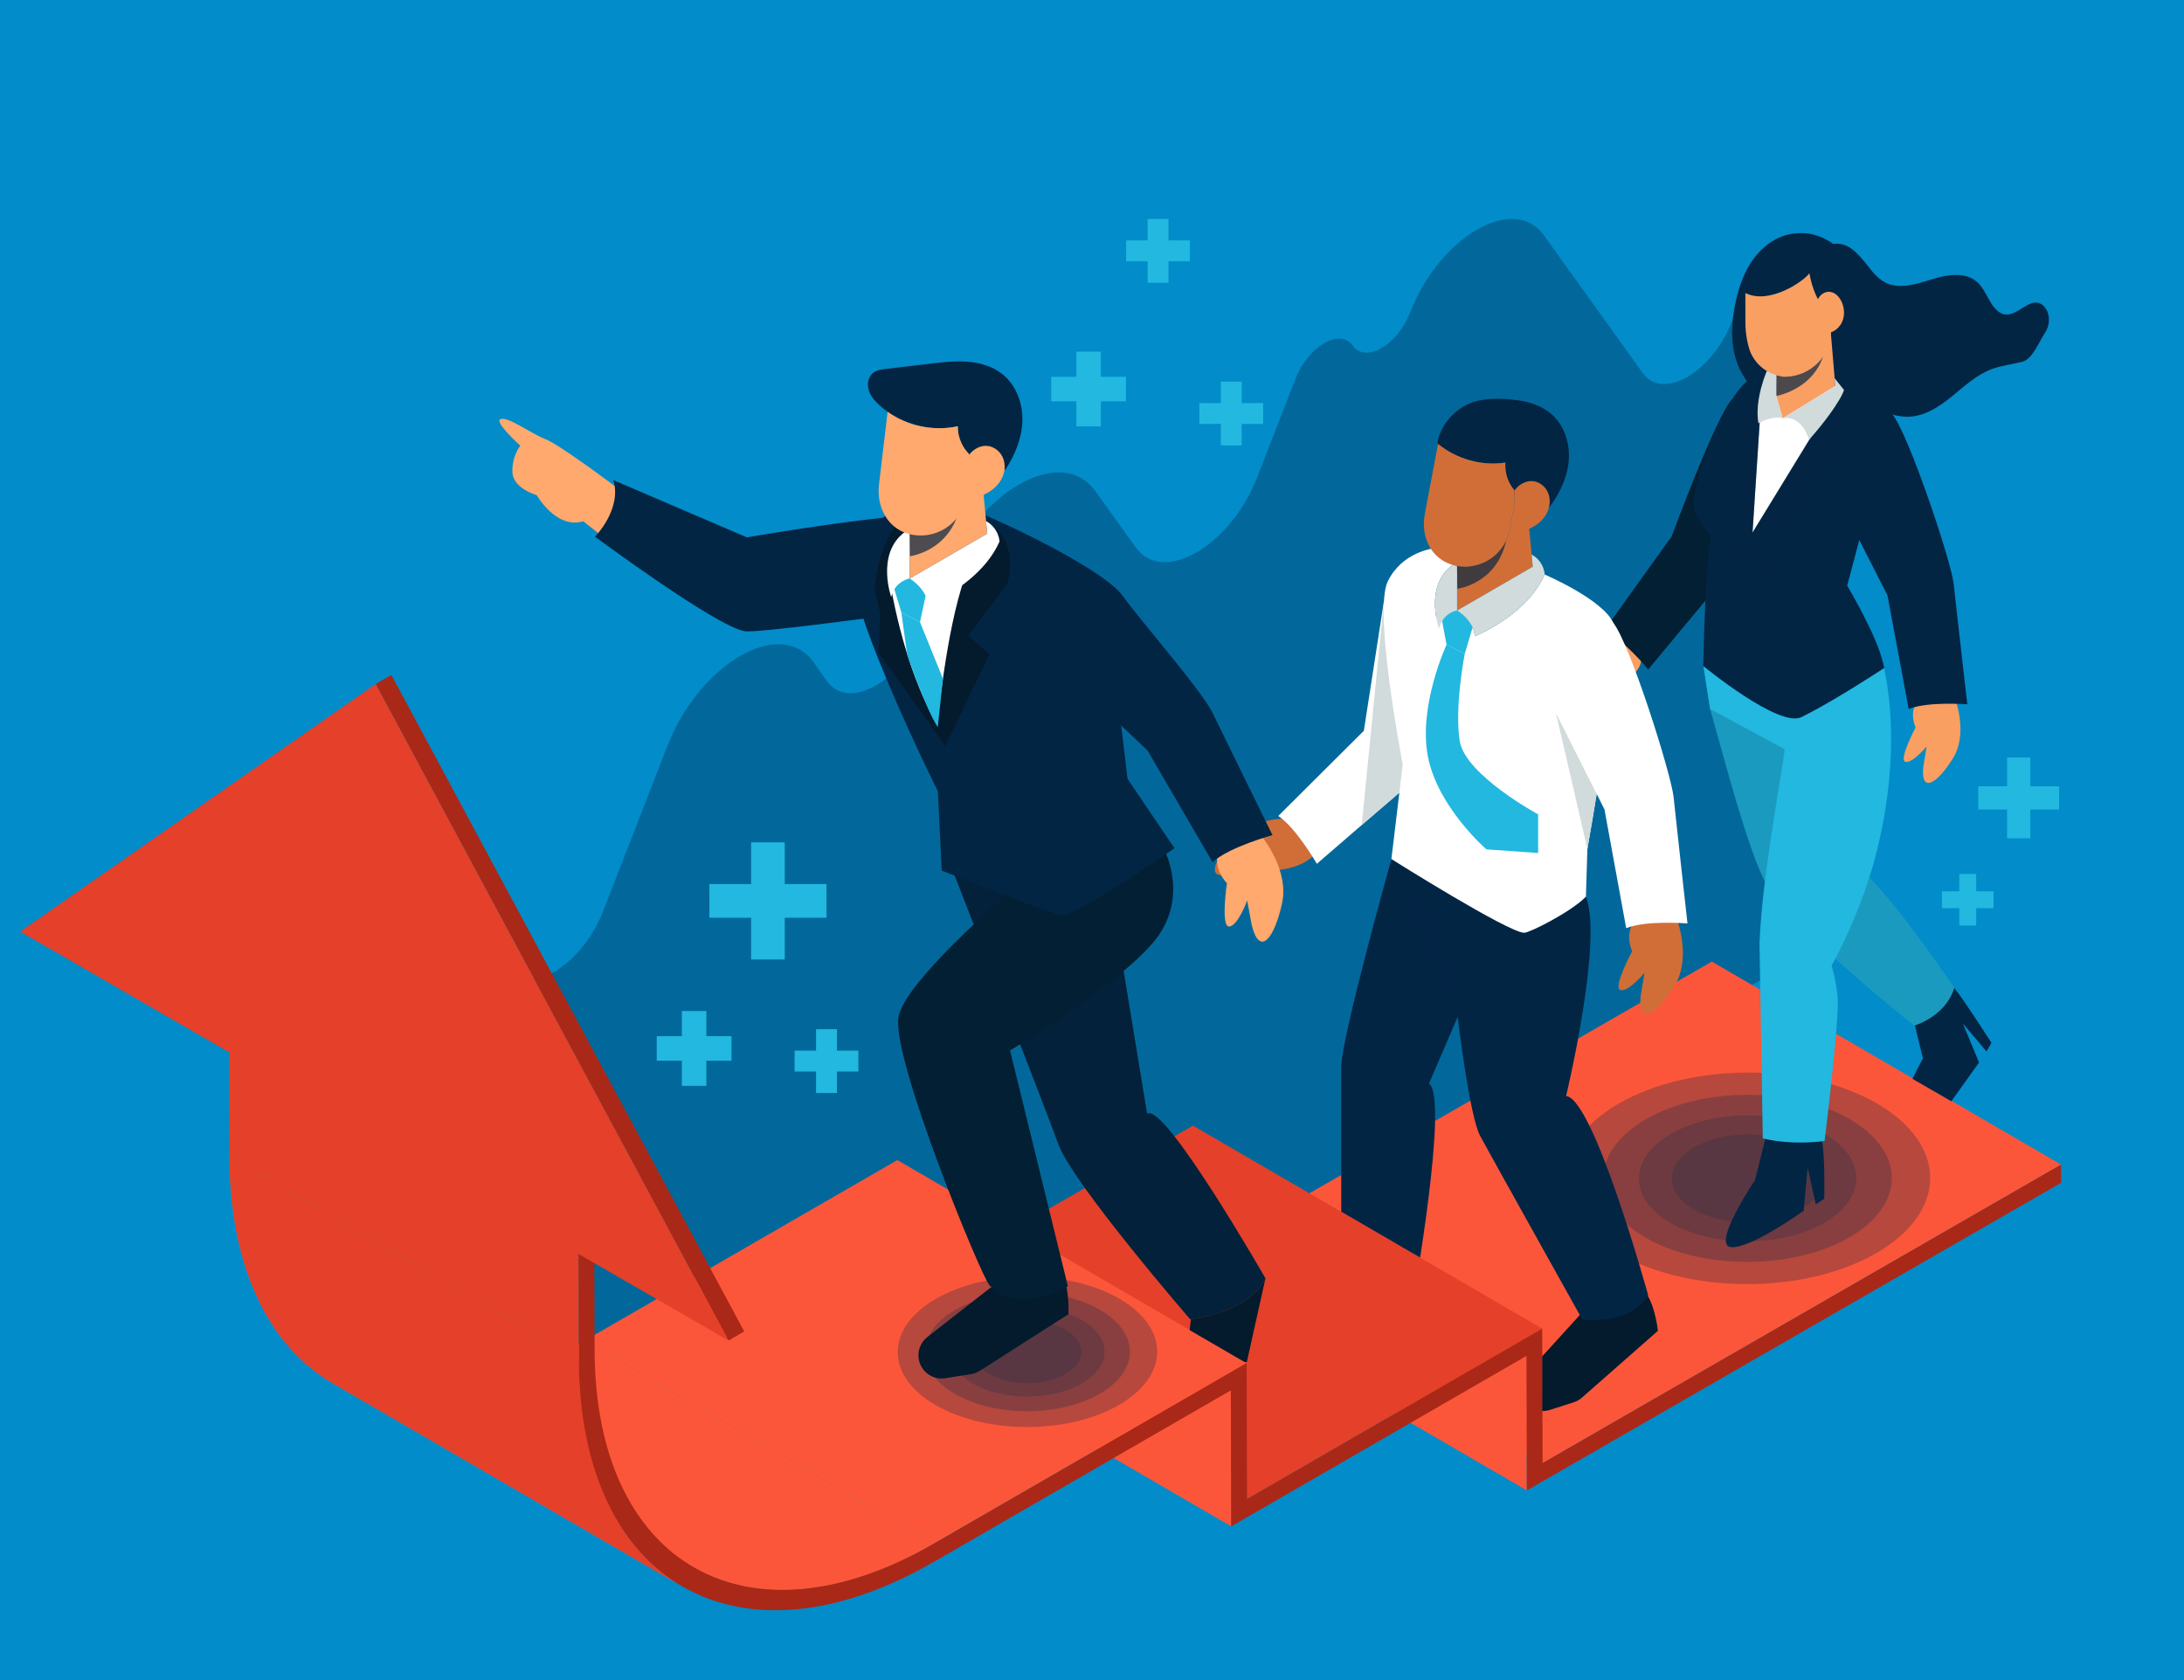 <svg xmlns="http://www.w3.org/2000/svg" xmlns:xlink="http://www.w3.org/1999/xlink" x="0px" y="0px" viewBox="0 0 650 500" style="enable-background:new 0 0 650 500;" xml:space="preserve"><g id="BACKGROUND">	<rect style="fill:#028CC9;" width="650" height="500"></rect></g><g id="OBJECTS">	<g>		<g style="opacity:0.35;">			<path style="fill:#032544;" d="M544.62,279.756l-272.11,157.11c-66.95,38.65-149.85-13.31-144.28-90.42    c2.4-33.28,5.09-58.29,7.79-59.85c3.39-1.96,6.8-2.77,9.71-1.99c1.78,0.48,3.38,1.57,4.67,3.37c3.26,4.54,8.92,4.48,14.57,1.22    c5.65-3.26,11.3-9.73,14.52-18.01l19.06-49c4.82-12.4,13.27-22.08,21.73-26.96c8.46-4.89,16.93-4.98,21.81,1.82l4.07,5.7    c3.26,4.54,8.92,4.48,14.57,1.22c5.65-3.26,11.29-9.73,14.52-18.01l5.28-13.57c5.39-13.35,14.03-23.16,22.68-28.15    c7.31-4.22,14.63-5.01,19.82-1.13c1.08,0.81,2.07,1.82,2.95,3.04l11.99,16.73c4.06,5.65,11.11,5.58,18.15,1.52    c7.04-4.07,14.06-12.12,18.07-22.44l11.38-29.25c1.9-4.85,5.19-8.64,8.51-10.55c3.31-1.91,6.62-1.94,8.54,0.71    c1.9,2.67,5.21,2.64,8.53,0.73c3.31-1.91,6.61-5.7,8.5-10.56c4.42-11.35,12.14-20.21,19.88-24.68    c7.74-4.46,15.49-4.54,19.96,1.68l29.44,41.02c2.98,4.14,8.12,4.08,13.26,1.12c5.29-3.06,10.58-9.22,13.46-17.06    c2.97-8.12,8.13-13.98,13.26-16.94c7.78-4.49,15.5-2.34,15.54,8.67L544.62,279.756z"></path>		</g>		<g>			<polygon style="fill:#22B8E0;" points="210.234,308.372 217.713,308.372 217.713,315.668 210.234,315.668 210.234,323.147     202.938,323.147 202.938,315.668 195.458,315.668 195.458,308.372 202.938,308.372 202.938,300.893 210.234,300.893    "></polygon>			<polygon style="fill:#22B8E0;" points="223.543,285.546 223.543,273.128 211.125,273.128 211.125,263.108 223.543,263.108     223.543,250.699 233.563,250.699 233.563,263.108 245.98,263.108 245.98,273.128 233.563,273.128 233.563,285.546    "></polygon>			<polygon style="fill:#22B8E0;" points="255.47,312.676 255.47,318.898 249.091,318.898 249.091,325.276 242.869,325.276     242.869,318.898 236.491,318.898 236.491,312.676 242.869,312.676 242.869,306.297 249.091,306.297 249.091,312.676    "></polygon>			<polygon style="fill:#22B8E0;" points="327.637,112.128 335.117,112.128 335.117,119.424 327.637,119.424 327.637,126.903     320.342,126.903 320.342,119.424 312.862,119.424 312.862,112.128 320.342,112.128 320.342,104.649 327.637,104.649    "></polygon>			<polygon style="fill:#22B8E0;" points="375.933,119.95 375.933,126.172 369.555,126.172 369.555,132.551 363.333,132.551     363.333,126.172 356.954,126.172 356.954,119.95 363.333,119.95 363.333,113.572 369.555,113.572 369.555,119.95    "></polygon>			<polygon style="fill:#22B8E0;" points="354.145,71.547 354.145,77.769 347.766,77.769 347.766,84.148 341.544,84.148     341.544,77.769 335.166,77.769 335.166,71.547 341.544,71.547 341.544,65.168 347.766,65.168 347.766,71.547    "></polygon>			<polygon style="fill:#22B8E0;" points="588.154,265.252 593.317,265.252 593.317,270.289 588.154,270.289 588.154,275.453     583.116,275.453 583.116,270.289 577.953,270.289 577.953,265.252 583.116,265.252 583.116,260.088 588.154,260.088    "></polygon>			<polygon style="fill:#22B8E0;" points="597.342,249.492 597.342,240.919 588.769,240.919 588.769,234.001 597.342,234.001     597.342,225.434 604.26,225.434 604.26,234.001 612.833,234.001 612.833,240.919 604.26,240.919 604.26,249.492    "></polygon>		</g>	</g>	<g>		<g>			<g style="enable-background:new    ;">				<g>					<polygon style="fill:#FC563A;" points="459.106,435.433 355.156,375.024 509.47,286.178 613.42,346.587      "></polygon>				</g>				<g>					<polygon style="fill:#FC563A;" points="454.413,443.561 350.463,383.152 350.349,343.122 454.299,403.531      "></polygon>				</g>				<g>					<polygon style="fill:#E54029;" points="371.13,446.13 267.18,385.721 355.042,334.993 458.992,395.402      "></polygon>				</g>				<g>					<polygon style="fill:#FC563A;" points="366.437,454.258 262.487,393.849 262.372,353.375 366.322,413.784      "></polygon>				</g>				<g>					<polygon style="fill:#FC563A;" points="277.908,459.411 173.957,399.002 267.065,345.247 371.015,405.656      "></polygon>				</g>				<g style="enable-background:new    ;">					<defs>						<path id="SVGID_1_" style="enable-background:new    ;" d="M206.354,466.363l-103.95-60.409       c18.305,10.638,43.639,9.165,71.554-6.951l103.95,60.409C249.993,475.528,224.659,477.001,206.354,466.363z"></path>					</defs>					<use xlink:href="#SVGID_1_" style="overflow:visible;fill:#FC563A;"></use>					<clipPath id="SVGID_00000046316242669524025070000003507215464016455560_">						<use xlink:href="#SVGID_1_" style="overflow:visible;"></use>					</clipPath>					<g style="clip-path:url(#SVGID_00000046316242669524025070000003507215464016455560_);enable-background:new    ;">						<path style="fill:#FC563A;" d="M206.354,466.363l-103.95-60.409c0.183,0.107,0.368,0.212,0.553,0.316l103.95,60.409       C206.721,466.575,206.537,466.47,206.354,466.363"></path>						<path style="fill:#FC563A;" d="M206.906,466.679l-103.95-60.409c1.635,0.921,3.324,1.747,5.066,2.476l103.95,60.409       C210.231,468.426,208.541,467.6,206.906,466.679"></path>						<path style="fill:#FC563A;" d="M211.972,469.155l-103.95-60.409c1.726,0.722,3.503,1.349,5.327,1.879l103.95,60.409       C215.475,470.505,213.698,469.878,211.972,469.155"></path>						<path style="fill:#FC563A;" d="M217.299,471.034l-103.95-60.409c1.839,0.534,3.727,0.97,5.661,1.305l103.95,60.409       C221.027,472.004,219.139,471.569,217.299,471.034"></path>						<path style="fill:#FC563A;" d="M222.96,472.339L119.01,411.93c1.983,0.344,4.013,0.582,6.089,0.712l103.95,60.409       C226.974,472.921,224.943,472.683,222.96,472.339"></path>						<path style="fill:#FC563A;" d="M229.049,473.052l-103.95-60.409c2.174,0.137,4.397,0.156,6.665,0.054l103.95,60.409       C233.446,473.207,231.223,473.188,229.049,473.052"></path>						<path style="fill:#FC563A;" d="M235.714,473.106l-103.95-60.409c2.45-0.11,4.952-0.359,7.502-0.752l103.95,60.409       C240.666,472.746,238.164,472.996,235.714,473.106"></path>						<path style="fill:#FC563A;" d="M243.217,472.354l-103.95-60.409c2.888-0.445,5.838-1.073,8.842-1.889l103.95,60.409       C249.055,471.281,246.105,471.909,243.217,472.354"></path>						<path style="fill:#FC563A;" d="M252.059,470.465l-103.95-60.409c3.857-1.047,7.803-2.403,11.824-4.077l103.95,60.409       C259.861,468.062,255.915,469.418,252.059,470.465"></path>						<path style="fill:#FC563A;" d="M263.882,466.388l-103.95-60.409c4.585-1.909,9.268-4.23,14.025-6.977l103.95,60.409       C273.15,462.158,268.468,464.479,263.882,466.388"></path>					</g>				</g>				<g style="enable-background:new    ;">					<defs>						<path id="SVGID_00000016077417642823901890000010535544913743320746_" style="enable-background:new    ;" d="M203.02,472.099       L99.07,411.69c-18.918-10.994-30.663-34.343-30.757-67.495l103.95,60.409C172.357,437.756,184.103,461.105,203.02,472.099z"></path>					</defs>					<use xlink:href="#SVGID_00000016077417642823901890000010535544913743320746_" style="overflow:visible;fill:#FC563A;"></use>					<clipPath id="SVGID_00000115507288689273688790000002097381586126155177_">						<use xlink:href="#SVGID_00000016077417642823901890000010535544913743320746_" style="overflow:visible;"></use>					</clipPath>					<g style="clip-path:url(#SVGID_00000115507288689273688790000002097381586126155177_);enable-background:new    ;">						<path style="fill:#E54029;" d="M203.02,472.099L99.07,411.69c-18.918-10.994-30.663-34.343-30.757-67.495l103.95,60.409       C172.357,437.756,184.103,461.105,203.02,472.099"></path>					</g>				</g>				<g>					<path style="fill:#AA2817;" d="M176.881,369.738l0.091,32.148c0.181,63.749,45.462,89.553,100.936,57.526l93.108-53.756      l0.115,40.474l87.863-50.727l0.113,40.03l154.314-88.846l0.015,5.41l-159.022,91.564l-0.113-40.03l-87.863,50.727      l-0.115-40.474l-88.399,51.037c-58.073,33.528-105.47,6.513-105.659-60.218l-0.091-32.148L176.881,369.738z"></path>				</g>				<g>					<polygon style="fill:#E54029;" points="172.263,404.604 68.313,344.195 68.222,312.047 172.172,372.456      "></polygon>				</g>				<g>					<polygon style="fill:#AA2817;" points="172.172,372.456 68.222,312.047 72.931,309.329 176.881,369.738      "></polygon>				</g>			</g>			<g>				<g style="enable-background:new    ;">					<g>						<polygon style="fill:#AA2817;" points="111.793,203.573 116.471,200.854 221.495,396.242 216.817,398.96       "></polygon>					</g>					<g>						<polygon style="fill:#E54029;" points="111.793,203.573 216.817,398.96 6.006,277.248       "></polygon>					</g>				</g>			</g>		</g>		<g style="opacity:0.8;">			<g style="opacity:0.35;">				<path style="fill:#032544;" d="M481.804,328.422c-21.294,12.294-21.406,32.231-0.251,44.525     c21.156,12.294,55.574,12.295,76.869,0c21.287-12.29,21.4-32.227,0.244-44.521C537.51,316.132,503.091,316.132,481.804,328.422z     "></path>			</g>			<g style="opacity:0.35;">				<path style="fill:#032544;" d="M489.846,333.097c-16.823,9.713-16.912,25.464-0.198,35.177c16.714,9.713,43.906,9.713,60.73,0     c16.818-9.71,16.907-25.461,0.193-35.174S506.664,323.387,489.846,333.097z"></path>			</g>			<g style="opacity:0.35;">				<path style="fill:#032544;" d="M497.316,337.439c-12.671,7.316-12.738,19.179-0.149,26.494c12.589,7.316,33.069,7.316,45.74,0     c12.667-7.313,12.734-19.176,0.145-26.492C530.464,330.125,509.983,330.125,497.316,337.439z"></path>			</g>			<g style="opacity:0.35;">				<path style="fill:#032544;" d="M504.225,341.454c-8.831,5.098-8.877,13.366-0.104,18.464s23.046,5.099,31.877,0     c8.828-5.097,8.874-13.364,0.101-18.463S513.052,336.357,504.225,341.454z"></path>			</g>		</g>		<g style="opacity:0.8;">			<g style="opacity:0.35;">				<path style="fill:#032544;" d="M278.577,386.513c-15.127,8.733-15.207,22.896-0.178,31.629s39.479,8.734,54.605,0     c15.122-8.731,15.202-22.893,0.173-31.627C318.149,377.782,293.699,377.782,278.577,386.513z"></path>			</g>			<g style="opacity:0.35;">				<path style="fill:#032544;" d="M284.291,389.834c-11.951,6.9-12.014,18.089-0.141,24.989c11.873,6.9,31.19,6.9,43.141,0     c11.947-6.898,12.01-18.087,0.137-24.986C315.554,382.936,296.238,382.936,284.291,389.834z"></path>			</g>			<g style="opacity:0.35;">				<path style="fill:#032544;" d="M289.597,392.918c-9.001,5.197-9.049,13.624-0.106,18.821s23.492,5.197,32.493,0     c8.998-5.195,9.046-13.622,0.103-18.819S298.595,387.723,289.597,392.918z"></path>			</g>			<g style="opacity:0.35;">				<path style="fill:#032544;" d="M294.504,395.77c-6.273,3.622-6.306,9.495-0.074,13.117c6.232,3.622,16.372,3.622,22.645,0     c6.271-3.621,6.304-9.494,0.072-13.115C310.915,392.15,300.775,392.15,294.504,395.77z"></path>			</g>		</g>		<g>			<defs>				<polygon id="SVGID_00000001638386546422109270000012135681810630357910_" points="621.4,328.249 581.624,328.249      561.619,316.711 545.343,333.579 579.078,366.359 534.923,391.781 447.146,328.249 447.146,65.433 621.4,65.433     "></polygon>			</defs>			<clipPath id="SVGID_00000060023006394075576540000004734171924573967036_">				<use xlink:href="#SVGID_00000001638386546422109270000012135681810630357910_" style="overflow:visible;"></use>			</clipPath>			<g style="clip-path:url(#SVGID_00000060023006394075576540000004734171924573967036_);">				<path style="fill:#F99F62;" d="M480.839,188.121c0,0-2.929,1.375-5.903,3.975c-1.228,1.077-2.46,2.354-3.489,3.846     c-1.08,1.528-1.936,3.276-2.363,5.228c-1.838,8.417-0.618,14.55,4.501,8.158l3.567-5.132c-0.002,0.011-0.006,0.032-0.002,0.066     c-0.049,0.724-0.379,6.595,1.389,7.576l0.011,0.002c1.893,1.028,4.896-9.479,4.896-9.479s4.816-1.771,5.09-6.419     L480.839,188.121z"></path>				<path style="fill:#031F33;" d="M537.439,123.503c-1.033,7.757-19.542,42.915-23.722,47.872     c-4.179,4.957-23.175,27.861-23.175,27.861s-7.544-9.191-13.089-11.622l20.051-27.948c0,0,13.259-35.914,18.008-40.866     C520.262,113.848,537.439,123.503,537.439,123.503z"></path>				<path style="fill:#032544;" d="M591.225,312.911l-7.034-8.309l4.814,11.596l-9.731,13.608l-13.14,4.345     c-5.317,2.125,6.167-19.185,6.167-19.185l-3.001-12.281l12.324-8.682c2.827,3.461,11.067,16.349,11.067,16.349L591.225,312.911z     "></path>				<path style="fill:#22B8E0;" d="M581.624,294.004c-2.706,8.682-11.934,11.214-11.934,11.214s-11.943-9.54-23.452-19.931     c-7.702-6.947-15.204-14.267-18.803-19.367c-0.694-0.989-1.422-2.212-2.16-3.634c-5.308-10.156-12.152-36.845-16.298-51.269     c0,0-2.026-12.845-1.965-12.837l27.284,1.41c0.087,0.009,0.182,0.009,0.269,0.009l16.686,57.717     c1.292,0.451,3.053,1.847,5.082,3.859C565.961,270.726,581.624,294.004,581.624,294.004z"></path>				<path style="opacity:0.2;fill:#032544;" d="M581.624,294.004c-2.706,8.682-11.934,11.214-11.934,11.214     s-11.943-9.54-23.452-19.931c-7.702-6.947-15.204-14.267-18.803-19.367c-0.694-0.989-1.422-2.212-2.16-3.634     c-5.308-10.156-12.152-36.845-16.298-51.269c0,0-2.026-12.845-1.965-12.837l27.284,1.41c0.087,0.009,0.182,0.009,0.269,0.009     l16.686,57.717c1.292,0.451,3.053,1.847,5.082,3.859C565.961,270.726,581.624,294.004,581.624,294.004z"></path>				<path style="fill:#032544;" d="M542.937,356.781l-2.54,1.608l-2.406-10.863l-1.173,12.783c0,0-15.848,11.456-21.672,10.843     c-5.823-0.613,7.158-19.916,7.158-19.916l3.145-12.533l16.834,0.956C543.191,344.131,542.937,356.781,542.937,356.781z"></path>				<path style="fill:#22B8E0;" d="M546.236,285.288c-0.435,0.826-0.819,1.519-1.128,2.08c0.45,1.409,1.445,4.948,1.836,9.852     c0.494,6.416-3.908,42.33-3.908,42.33s-9.107,1.475-18.392-0.76l-0.988-58.126c0.273-6.099,0.863-12.352,1.622-18.377     c2.242-18.082,5.818-36.836,5.863-39.328l-22.16-11.939c0,0-2.028-12.846-1.969-12.839c1.239,0.081,13.599,0.914,27.286,1.409     c0.089,0.007,0.184,0.007,0.265,0.007c12.286,0.457,24.026,0.627,25.368-0.251c0.015-0.007,0.678-0.45,0.804-0.516     c4.69,21.939,0.789,46.194-4.403,62.344C552.792,272.162,548.67,280.701,546.236,285.288z"></path>				<path style="fill:#032544;" d="M608.613,99.068c-1.769,2.619-3.661,7.804-6.723,8.584c-3.062,0.789-6.253,1.11-9.211,2.229     c-4.484,1.7-8.066,5.091-11.787,8.118c-3.721,3.018-7.988,5.846-12.784,6.019c-6.158,0.225-11.631-3.946-17.728-4.866     c-7.147-1.075-14.553,2.376-21.535,0.538c-5.776-1.526-10.174-6.592-12.047-12.264c-1.865-5.672-1.492-11.865-0.208-17.702     c0.997-4.51,2.567-8.977,5.299-12.706c2.732-3.721,6.748-6.661,11.301-7.416c4.276-0.703,8.516,0.196,12.404,2.984     c3.828-0.422,6.061,1.622,8.342,4.171c2.298,2.559,4.094,5.759,7.155,7.32c4.232,2.151,9.298,0.468,13.825-0.945     c4.527-1.414,10.017-2.35,13.547,0.824c2.984,2.68,3.669,7.65,7.303,9.358c4.033,1.899,8.189-5.262,11.866-2.73     C610.235,92.372,610.382,96.449,608.613,99.068z"></path>				<path style="fill:#032544;" d="M504.044,149.917c0.286,5.015,5.158,9.346,5.158,9.346s-1.736,9.886-2.277,38.914     c0,0.01,0,0.01,0,0.02c0,0,22.503,18.533,29.223,15.224c0.981-0.49,2.022-1.021,3.085-1.593     c8.028-4.29,17.782-10.582,20.703-12.481c0.01-0.01,0.031-0.02,0.041-0.031c0.378-0.245,0.633-0.419,0.756-0.49     c0.051-0.031,0.071-0.051,0.071-0.051h-0.01c-0.051-0.286-0.143-0.643-0.255-1.052l-0.041-0.163     c-1.835-8.416-10.737-23.261-10.737-23.261l13.492-50.946c-6.547-4.443-25.606-11.96-25.606-11.96s1.164-0.378-11.123-0.94     C514.248,109.88,503.768,144.902,504.044,149.917z"></path>				<polygon style="fill:#FFFFFF;" points="546.217,114.884 547.854,115.644 521.591,158.478 524.209,118.192     "></polygon>				<path style="opacity:0.35;fill:#032544;" d="M534.658,175.742l-25.51-14.133c0,0,3.957-3.279,11.193-0.905     S534.658,175.742,534.658,175.742z"></path>				<polyline style="opacity:0.35;fill:#032544;" points="549.943,116.563 547.222,139.484 535.854,142.999 537.439,152.634      521.591,158.478 538.38,130.869 548.813,116.063 549.943,116.563     "></polyline>				<polygon style="opacity:0.35;fill:#032544;" points="524.209,118.192 521.591,158.478 515.991,139.201 520.809,136.681      517.408,126.504 525.835,110.427     "></polygon>				<path style="fill:#F99F62;" d="M544.504,94.463c0,0.001,0.001,0.001,0.001,0.002c-0.001-0.002,1.712,20.419,1.712,20.419     l-15.659,9.599l-1.897-6.627l0.054-6.851c0.346,0.029,2.198,0.536,2.559,0.536c7.282,0,13.23-7.592,13.23-14.874V94.463z"></path>				<path style="opacity:0.7;fill:#032544;" d="M528.715,111.005c0,0,1.446,0.451,2.559,0.536c5.116,0.39,9.602-2.954,11.779-7.256     h0.013c-2.067,9.588-10.752,12.807-14.404,13.572C528.661,117.856,528.596,112.963,528.715,111.005z"></path>				<path style="fill:#D1DBDB;" d="M546.004,112.551l2.808,3.513c-1.057,3.361-6.641,10.694-10.433,14.806     c0,0-1.927-7.406-7.822-6.386l15.659-9.599L546.004,112.551z"></path>				<path style="fill:#D1DBDB;" d="M528.715,111.005l-1.077-0.409l-1.803-0.169c0,0-3.74,8.463-2.495,15.53     c0,0,4.308-2.418,7.217-1.474l-1.897-6.627L528.715,111.005z"></path>				<path style="fill:#F99F62;" d="M581.889,208.032c0,0,1.154,3.023,1.491,6.959c0.136,1.628,0.137,3.402-0.158,5.191     c-0.283,1.849-0.88,3.702-1.927,5.404c-4.519,7.335-9.654,10.904-8.903,2.75l0.993-6.17c-0.006,0.009-0.018,0.027-0.045,0.049     c-0.467,0.555-4.304,5.011-6.259,4.49l-0.009-0.006c-2.076-0.574,3.054-10.222,3.054-10.222s-2.238-4.617,0.79-8.154     L581.889,208.032z"></path>				<path style="fill:#032544;" d="M563.253,123.351c4.888,6.111,17.476,43.798,18.165,50.244s4.091,36.008,4.091,36.008     s-11.856-0.909-17.447,1.414l-6.314-33.812l-13.894-27.311L563.253,123.351z"></path>				<path style="fill:#F99F62;" d="M519.467,87.211v9.055c0,2.972,0.732,7.458,2.066,9.733c0.009,0,0.009,0,0.009,0     c1.307,2.292,3.26,4.079,5.666,5.116c0.401,0.183,2.528,1.02,3.888,1.02c5.482,0,10.268-3.173,12.586-7.766h0.017     c0.593-1.177,1.037-4.155,1.29-5.48c1.098-0.41,2.048-1.168,2.728-2.144c1.743-2.519,1.334-6.337-0.706-8.585     c-0.976-1.072-2.353-1.639-3.774-1.142c-1.003,0.357-1.717,1.124-2.197,2.022c-1.926-3.678-2.528-7.714-2.528-7.714     C536.908,83.628,526.641,90.802,519.467,87.211z"></path>			</g>		</g>		<g>			<defs>				<polygon id="SVGID_00000024689171477384963200000004238410143280451217_" points="458.992,395.402 458.992,426.316      521.388,426.316 521.388,109.928 355.156,109.928 355.156,334.993     "></polygon>			</defs>			<clipPath id="SVGID_00000121255760632482777580000003399727713054037635_">				<use xlink:href="#SVGID_00000024689171477384963200000004238410143280451217_" style="overflow:visible;"></use>			</clipPath>			<g style="clip-path:url(#SVGID_00000121255760632482777580000003399727713054037635_);">				<path style="fill:#D16E37;" d="M386.791,243.668c0,0-3.633-0.432-8.041,0.285c-1.822,0.3-3.768,0.788-5.648,1.605     c-1.95,0.82-3.816,1.986-5.394,3.604c-6.797,6.978-9.293,13.593-0.559,10.52l6.492-2.791c-0.008,0.009-0.025,0.027-0.041,0.063     c-0.48,0.665-4.307,6.102-3.197,8.101l0.009,0.008c1.202,2.118,10.366-6.168,10.366-6.168s7.693-0.74,10.736-5.036     L386.791,243.668z"></path>				<path style="fill:#FFFFFF;" d="M432.579,185.106c-2.399,7.818-6.817,42.849-11.978,47.239     c-5.161,4.39-28.681,24.728-28.681,24.728s-6.194-10.772-11.49-14.231l25.476-25.354l5.978-38.606L432.579,185.106z"></path>				<polygon style="fill:#D1DBDB;" points="420.601,232.345 405.271,245.539 411.883,178.882     "></polygon>				<path style="fill:#031B2D;" d="M493.417,396.068L470.8,415.961c-0.679,0.603-1.488,1.06-2.36,1.337l-7.152,2.3     c-4.062,1.314-8.038-1.448-8.632-5.311c-0.114-0.743-0.104-1.528,0.056-2.336c0.251-1.226,0.826-2.348,1.685-3.252l16.7-18.343     c4.469,0.334,13.913,1.782,19.124-5.029C492.779,389.444,493.417,396.068,493.417,396.068z"></path>				<path style="fill:#031B2D;" d="M422.553,391.27l-25.379,16.223c-0.763,0.493-1.632,0.822-2.535,0.963l-7.419,1.186     c-4.214,0.681-7.724-2.653-7.724-6.562c0-0.751,0.129-1.526,0.411-2.301c0.434-1.174,1.174-2.195,2.16-2.958l18.23-14.251     c4.367,1.009,14.544,2.536,20.73-3.404C422.929,384.626,422.553,391.27,422.553,391.27z"></path>				<path style="fill:#032544;" d="M414.107,255.661c0,0-14.933,53.321-14.933,61.896s0,66.848,0,66.848s7.641,5.483,21.466,2.1     c0,0,10.616-59.614,4.667-64.048l8.516-19.833c0,0,3.504,29.516,6.71,35.465s30.388,54.598,30.388,54.598     s14.233,1.867,19.599-7.233c0,0-16.171-58.564-24.418-59.264c0,0,11.094-46.298,5.895-59.314L414.107,255.661z"></path>				<path style="fill:#032544;" d="M460.814,151.375c0.002-0.08-0.012-0.15-0.023-0.233c-0.334-2.147-1.952-4.12-4.062-4.625     c-1.247-0.303-2.59-0.099-3.74,0.437c-0.694,0.326-1.326,0.758-1.906,1.267l-0.01-0.015c-2.163-3.285-3.337-6.613-3.027-10.534     c-7.073,1.072-14.538-1.049-20.06-5.56c-0.792-0.647,2.379-11.48,13.311-13.112c3.588-0.536,7.259-0.351,10.857,0.18     c3.584,0.529,7.143,1.832,9.828,4.275c3.787,3.444,5.38,8.894,4.874,14.002C466.352,142.551,463.96,147.316,460.814,151.375z"></path>				<path style="fill:#FFFFFF;" d="M472.431,252.653l-0.433,14.222c-4.558,4.616-16.784,10.727-18.342,10.727     c-4.709,0-39.549-21.942-39.549-21.942l3.383-28.167c0,0-8.873-45.486-4.458-54.483c4.289-8.788,13.597-9.828,14.033-9.87     c0.008,0,0.008,0,0.008,0c1.259,2.182,3.105,3.886,5.405,4.876c-0.403,0.285-0.781,0.579-1.125,0.89     c-0.126,0.109-0.235,0.21-0.344,0.319c-3.332,3.198-4.054,7.562-3.92,11.197c0.143,3.743,1.183,6.673,1.183,6.673     c0.218-0.898,0.546-1.653,0.932-2.275c1.662-2.703,4.448-3.114,4.448-3.114s3.181,1.888,4.608,5.061     c0.361,0.789,0.596,1.645,0.663,2.585c0,0,1.133-0.445,2.904-1.343c4.717-2.409,13.916-8.049,17.903-17.021     c0,0,17.206,7.352,20.387,14.336C483.3,192.298,472.431,252.653,472.431,252.653z"></path>				<path style="fill:#D16E37;" d="M460.065,153.243c-1.133,1.863-2.946,3.248-4.944,4.146l0.713,7.629l0.344,3.643l-22.527,13.043     v-13.253l0.008-0.034c5.103,0.915,10.08-1.2,13.051-5.061h0.008c1.267-1.628,2.165-3.567,2.577-5.724l1.469-7.781v-3.928     c0-0.017,0.008-0.017,0.008-0.025c0.478-0.604,1.024-1.15,1.645-1.603c1.024-0.739,2.308-1.183,3.592-1.116     c2.165,0.101,4.121,1.737,4.843,3.785c0.034,0.084,0.059,0.151,0.067,0.227C461.568,149.189,461.165,151.447,460.065,153.243z"></path>				<path style="fill:#D1DBDB;" d="M459.732,170.988c-3.987,8.972-13.186,14.613-17.903,17.021     c-1.771,0.898-2.904,1.343-2.904,1.343c-0.067-0.94-0.302-1.796-0.663-2.585c-1.427-3.173-4.608-5.061-4.608-5.061     l22.527-13.043l-0.344-3.643C459.673,167.211,459.732,170.988,459.732,170.988z"></path>				<path style="fill:#D1DBDB;" d="M433.654,168.453v13.253c0,0-2.787,0.411-4.448,3.114c-0.386,0.621-0.713,1.376-0.932,2.275     c0,0-1.041-2.929-1.183-6.673c-0.134-3.634,0.588-7.999,3.92-11.197c0.109-0.109,0.227-0.21,0.344-0.319     c0.344-0.311,0.722-0.604,1.125-0.89C432.865,168.184,433.243,168.335,433.654,168.453z"></path>				<path style="fill:#22B8E0;" d="M438.265,186.764l-2.339,7.861l-5.404-2.788l-1.321-7.016c1.665-2.708,4.452-3.118,4.452-3.118     S436.838,183.593,438.265,186.764z"></path>				<path style="opacity:0.7;fill:#032544;" d="M448.289,160.776c-2.814,13.054-14.555,14.44-14.555,14.44l-0.079-6.765     c0,0,2.497,0.343,3.771,0.107C442.925,167.539,446.069,165.162,448.289,160.776L448.289,160.776z"></path>				<path style="fill:#D16E37;" d="M450.765,145.924v3.928l-1.469,7.781c-0.411,2.157-1.309,4.096-2.577,5.724h-0.008     c-2.971,3.861-7.948,5.976-13.051,5.061c-0.042,0-0.084-0.008-0.126-0.017c-1.276-0.243-2.417-0.646-3.458-1.192     c-0.378-0.193-0.73-0.411-1.074-0.646c-2.073-1.402-3.576-3.424-4.406-5.791c0,0,0,0-0.017-0.008     c-0.839-2.375-1.041-5.103-0.512-7.89l3.92-20.765c5.523,4.516,12.984,6.631,20.06,5.565     C447.752,141.4,449.38,144.401,450.765,145.924z"></path>				<path style="fill:#22B8E0;" d="M430.523,191.837c0,0-8.444,18.157-5.566,33.245c2.878,15.088,17.422,27.688,17.422,27.688     l15.399,1.089v-11.497c0,0-21.699-11.758-23.332-21.791s1.481-25.946,1.481-25.946L430.523,191.837z"></path>				<path style="fill:#D16E37;" d="M499.098,273.59c0,0,1.293,3.423,1.657,7.874c0.147,1.841,0.142,3.847-0.199,5.868     c-0.327,2.09-1.01,4.182-2.201,6.102c-5.139,8.275-10.959,12.29-10.077,3.073l1.148-6.973c-0.007,0.01-0.02,0.031-0.051,0.055     c-0.53,0.626-4.887,5.649-7.095,5.052l-0.01-0.007c-2.345-0.658,3.494-11.545,3.494-11.545s-2.512-5.23,0.926-9.217     L499.098,273.59z"></path>				<path style="fill:#FFFFFF;" d="M480.119,185.323c5.085,6.404,17.27,45.114,17.966,51.853c0.696,6.739,4.14,37.642,4.14,37.642     s-12.385-0.995-18.236,1.412l-6.471-35.355l-14.417-28.59C463.101,212.285,468.122,170.212,480.119,185.323z"></path>				<polygon style="opacity:0.4;fill:#032544;" points="433.823,302.624 429.202,273.59 416.207,265.41     "></polygon>				<polygon style="fill:#D1DBDB;" points="475.205,236.289 463.101,212.285 472.431,252.653     "></polygon>			</g>		</g>		<g>			<defs>				<polygon id="SVGID_00000116944372523091817250000000546607654204141244_" points="338.435,386.771 370.408,405.352      398.813,405.352 398.813,102.198 133.522,102.198 133.522,417.987 339.781,417.987     "></polygon>			</defs>			<clipPath id="SVGID_00000068654342696496302890000010536819723510219146_">				<use xlink:href="#SVGID_00000116944372523091817250000000546607654204141244_" style="overflow:visible;"></use>			</clipPath>			<g style="clip-path:url(#SVGID_00000068654342696496302890000010536819723510219146_);">				<path style="fill:#031B2D;" d="M317.985,391.114l-26.315,16.821c-0.791,0.511-1.692,0.852-2.629,0.998l-7.692,1.229     c-4.37,0.706-8.009-2.751-8.009-6.804c0-0.779,0.134-1.582,0.426-2.386c0.45-1.217,1.217-2.276,2.24-3.067l18.903-14.776     c4.528,1.047,15.081,2.629,21.495-3.53C318.375,384.225,317.985,391.114,317.985,391.114z"></path>				<path style="fill:#FFA96E;" d="M183.587,145.129c0,0-16.807-12.693-21.253-14.43c-4.446-1.737-10.836-6.625-13.25-6.007     c-2.414,0.618,5.771,7.95,5.771,7.95s-2.532,3.033-2.356,7.891c0.177,4.858,7.243,6.831,7.243,6.831s5.771,10.217,13.839,7.773     l5.844,4.616C179.425,159.754,186.554,152.197,183.587,145.129z"></path>				<path style="fill:#032544;" d="M282.982,152.928c-16.352-0.762-60.701,6.992-60.701,6.992l-39.71-17.019     c2.557,8.693-5.482,16.828-5.482,16.828s36.129,26.787,44.609,28.139c3.393,0.541,39.668-4.319,39.668-4.319L282.982,152.928z"></path>				<path style="fill:#FFA96E;" d="M375.13,248.433c0,0,2.546,2.976,4.53,7.326c0.817,1.8,1.541,3.822,1.932,5.981     c0.43,2.223,0.503,4.578,0.002,6.944c-2.167,10.2-6.569,16.358-9.03,6.757l-1.378-7.438c-0.003,0.013-0.009,0.039-0.031,0.074     c-0.307,0.823-2.868,7.464-5.308,7.665l-0.013-0.003c-2.6,0.19-0.678-12.895-0.678-12.895s-4.43-4.353-2.417-9.617     L375.13,248.433z"></path>				<path style="fill:#031F33;" d="M282.595,256.583c0,0,28.232,72.447,32.432,83.997c4.2,11.55,39.199,52.031,39.199,52.031     s17.266-1.75,22.399-12.133c0,0-30.216-52.731-35.232-48.998L329.61,259.85L282.595,256.583z"></path>				<path style="fill:#031B2D;" d="M376.608,380.501l-6.765,30.417c-0.201,0.932-0.596,1.805-1.158,2.568l-4.583,6.312     c-1.402,1.922-3.483,2.845-5.565,2.845c-2.56,0-5.078-1.385-6.295-4.029c-0.546-1.167-0.739-2.459-0.579-3.735l2.787-22.292     c0.109-0.017,0.252-0.034,0.436-0.059c2.51-0.344,11.667-1.922,17.684-7.008C374.225,384.127,375.635,382.465,376.608,380.501z"></path>				<path style="opacity:0.4;fill:#032544;" d="M376.625,380.476c-0.008,0.008-0.008,0.017-0.017,0.025     c-0.974,1.964-2.384,3.626-4.037,5.019c-6.018,5.086-15.175,6.664-17.684,7.008c-0.185,0.025-0.327,0.042-0.436,0.059     c-0.151,0.017-0.227,0.025-0.227,0.025s-35-40.48-39.196-52.029c-4.197-11.549-32.431-83.999-32.431-83.999l47.01,3.265     l11.784,71.628c4.902-3.643,33.883,46.641,35.193,48.916c0,0.008,0.008,0.008,0.008,0.008c0.008,0.034,0.025,0.059,0.025,0.067     C376.625,380.476,376.625,380.476,376.625,380.476z"></path>				<path style="fill:#031F33;" d="M346.059,251.917c0,0,7.7,13.416-1.167,26.366s-44.28,34.346-44.28,34.346l17.214,70.184     c0,0-14.524,9.1-23.332-0.292c-2.475-2.639-29.034-67.139-27.116-79.739c1.917-12.6,47.182-49.465,47.182-49.465     L346.059,251.917z"></path>				<path style="fill:#032544;" d="M263.996,153.146c0,0,14.865-5.651,26.998-0.718c12.133,4.933,38.09,17.791,43.165,24.924     c5.075,7.133,23.566,28.249,26.716,34.782c3.15,6.533,17.849,36.399,17.849,36.399s-12.833,3.5-17.849,8.05l-19.366-33.249     l-24.907-23.549L263.996,153.146z"></path>				<path style="fill:#032544;" d="M349.557,252.446c0,0-30.543,21.218-34.009,19.883c-0.772-0.302-9.115-3.114-9.115-3.114     l-2.426-0.932l-10.567-4.087h-0.017c-0.008,0-0.042,0-0.084-0.017l-8.897-3.45v-0.017l-4.163-1.595l-1.15-23.61     c0,0-10.097-20.303-17.592-39.028c-5.347-13.345-9.367-25.893-7.487-29.729c4.398-8.997,9.493-13.563,9.946-13.605     c0.008,0,0.008,0,0.008,0c1.284,2.233,3.181,3.978,5.54,4.994l27.924,3.047c0,0,26.598,11.129,29.863,18.28     c3.257,7.151,8.225,52.264,8.225,52.264L349.557,252.446z"></path>				<path style="fill:#031B2D;" d="M281.302,222.129l13.193-27.455l-6.339-5.512l11.627-15.293c0,0,3.772-12.016-4.769-17.673     l-27.636-0.604c0,0-5.53,4.907-7.13,19.49l1.728,7.672l-0.485,11.414L281.302,222.129z"></path>				<path style="fill:#FFFFFF;" d="M264.746,172.168c0,0,3.617,25.618,14.233,43.467c0,0,2.567-27.728,8.05-43.467H264.746z"></path>				<path style="fill:#032544;" d="M299.075,139.96c-0.004-0.082-0.023-0.153-0.04-0.237c-0.492-2.172-2.283-4.075-4.475-4.444     c-1.296-0.222-2.654,0.08-3.792,0.708c-0.686,0.382-1.303,0.868-1.86,1.429l-0.012-0.015c-2.441-3.207-3.874-6.527-3.831-10.557     c-7.155,1.59-14.935-0.056-20.895-4.282c-0.855-0.606-1.663-1.261-2.438-1.967c-1.39-1.269-2.673-2.744-3.195-4.551     c-0.523-1.794-0.128-3.969,1.356-5.101c1.05-0.802,2.422-0.994,3.721-1.139c4.425-0.524,8.836-1.05,13.248-1.575     c3.692-0.434,7.396-0.866,11.111-0.575c3.701,0.29,7.43,1.374,10.346,3.683c4.112,3.256,6.122,8.716,5.961,13.973     C304.119,130.552,302.007,135.591,299.075,139.96z"></path>				<path style="fill:#FFA96E;" d="M297.811,143.006c-1.161,1.909-3.019,3.328-5.065,4.248l0.731,7.817l0.353,3.732l-23.082,13.364     V158.59l0.009-0.034c5.229,0.937,10.329-1.23,13.373-5.186h0.009c1.299-1.668,2.219-3.655,2.64-5.865l1.505-7.972v-4.025     c0-0.017,0.009-0.017,0.009-0.026c0.49-0.619,1.049-1.178,1.686-1.643c1.049-0.757,2.365-1.213,3.681-1.144     c2.219,0.103,4.223,1.78,4.962,3.879c0.034,0.086,0.06,0.155,0.069,0.232C299.35,138.853,298.938,141.166,297.811,143.006z"></path>				<path style="fill:#FFFFFF;" d="M297.473,161.189c-4.088,9.192-13.511,14.973-18.344,17.437     c-1.814,0.921-2.978,1.381-2.978,1.381c-0.068-0.961-0.311-1.841-0.677-2.653c-1.462-3.249-4.725-5.185-4.725-5.185     l23.082-13.362l-0.352-3.736C297.405,157.317,297.473,161.189,297.473,161.189z"></path>				<path style="fill:#FFFFFF;" d="M270.749,158.59v13.578c0,0-2.856,0.42-4.562,3.195c-0.393,0.636-0.731,1.408-0.948,2.328     c0,0-1.069-3.005-1.218-6.837c-0.149-4.21,0.812-9.395,5.523-12.712C269.937,158.319,270.33,158.468,270.749,158.59z"></path>				<path style="opacity:0.7;fill:#032544;" d="M285.745,150.725c-2.884,13.375-14.914,14.796-14.914,14.796l-0.081-6.931     c0,0,2.559,0.351,3.863,0.109C280.248,157.655,283.47,155.219,285.745,150.725L285.745,150.725z"></path>				<path style="fill:#FFA96E;" d="M288.422,135.091l0.275,4.015l-0.958,8.056c-0.27,2.234-1.052,4.279-2.234,6.032l-0.009,0.001     c-2.767,4.154-7.707,6.665-12.988,6.086c-0.043,0.003-0.086-0.003-0.13-0.008c-1.321-0.16-2.516-0.492-3.618-0.977     c-0.4-0.171-0.775-0.369-1.143-0.586c-2.217-1.288-3.894-3.251-4.909-5.612c0,0,0,0-0.018-0.007     c-1.024-2.369-1.421-5.144-1.075-8.029l2.555-21.501c5.961,4.23,13.737,5.871,20.895,4.286     C285.025,130.677,286.899,133.63,288.422,135.091z"></path>				<path style="fill:#22B8E0;" d="M280.632,201.972l-1.536,14.439c-3.621-5.521-9.1-21.503-9.1-21.503l-1.726-12.617l5.537,2.856     L280.632,201.972z"></path>				<path style="fill:#22B8E0;" d="M275.474,177.353l-1.668,7.794l-5.537-2.856l-2.082-6.928c1.706-2.775,4.562-3.195,4.562-3.195     S274.012,174.104,275.474,177.353z"></path>				<polygon style="opacity:0.2;fill:#032544;" points="333.667,215.92 309.965,193.902 335.557,231.732     "></polygon>			</g>		</g>	</g></g></svg>
